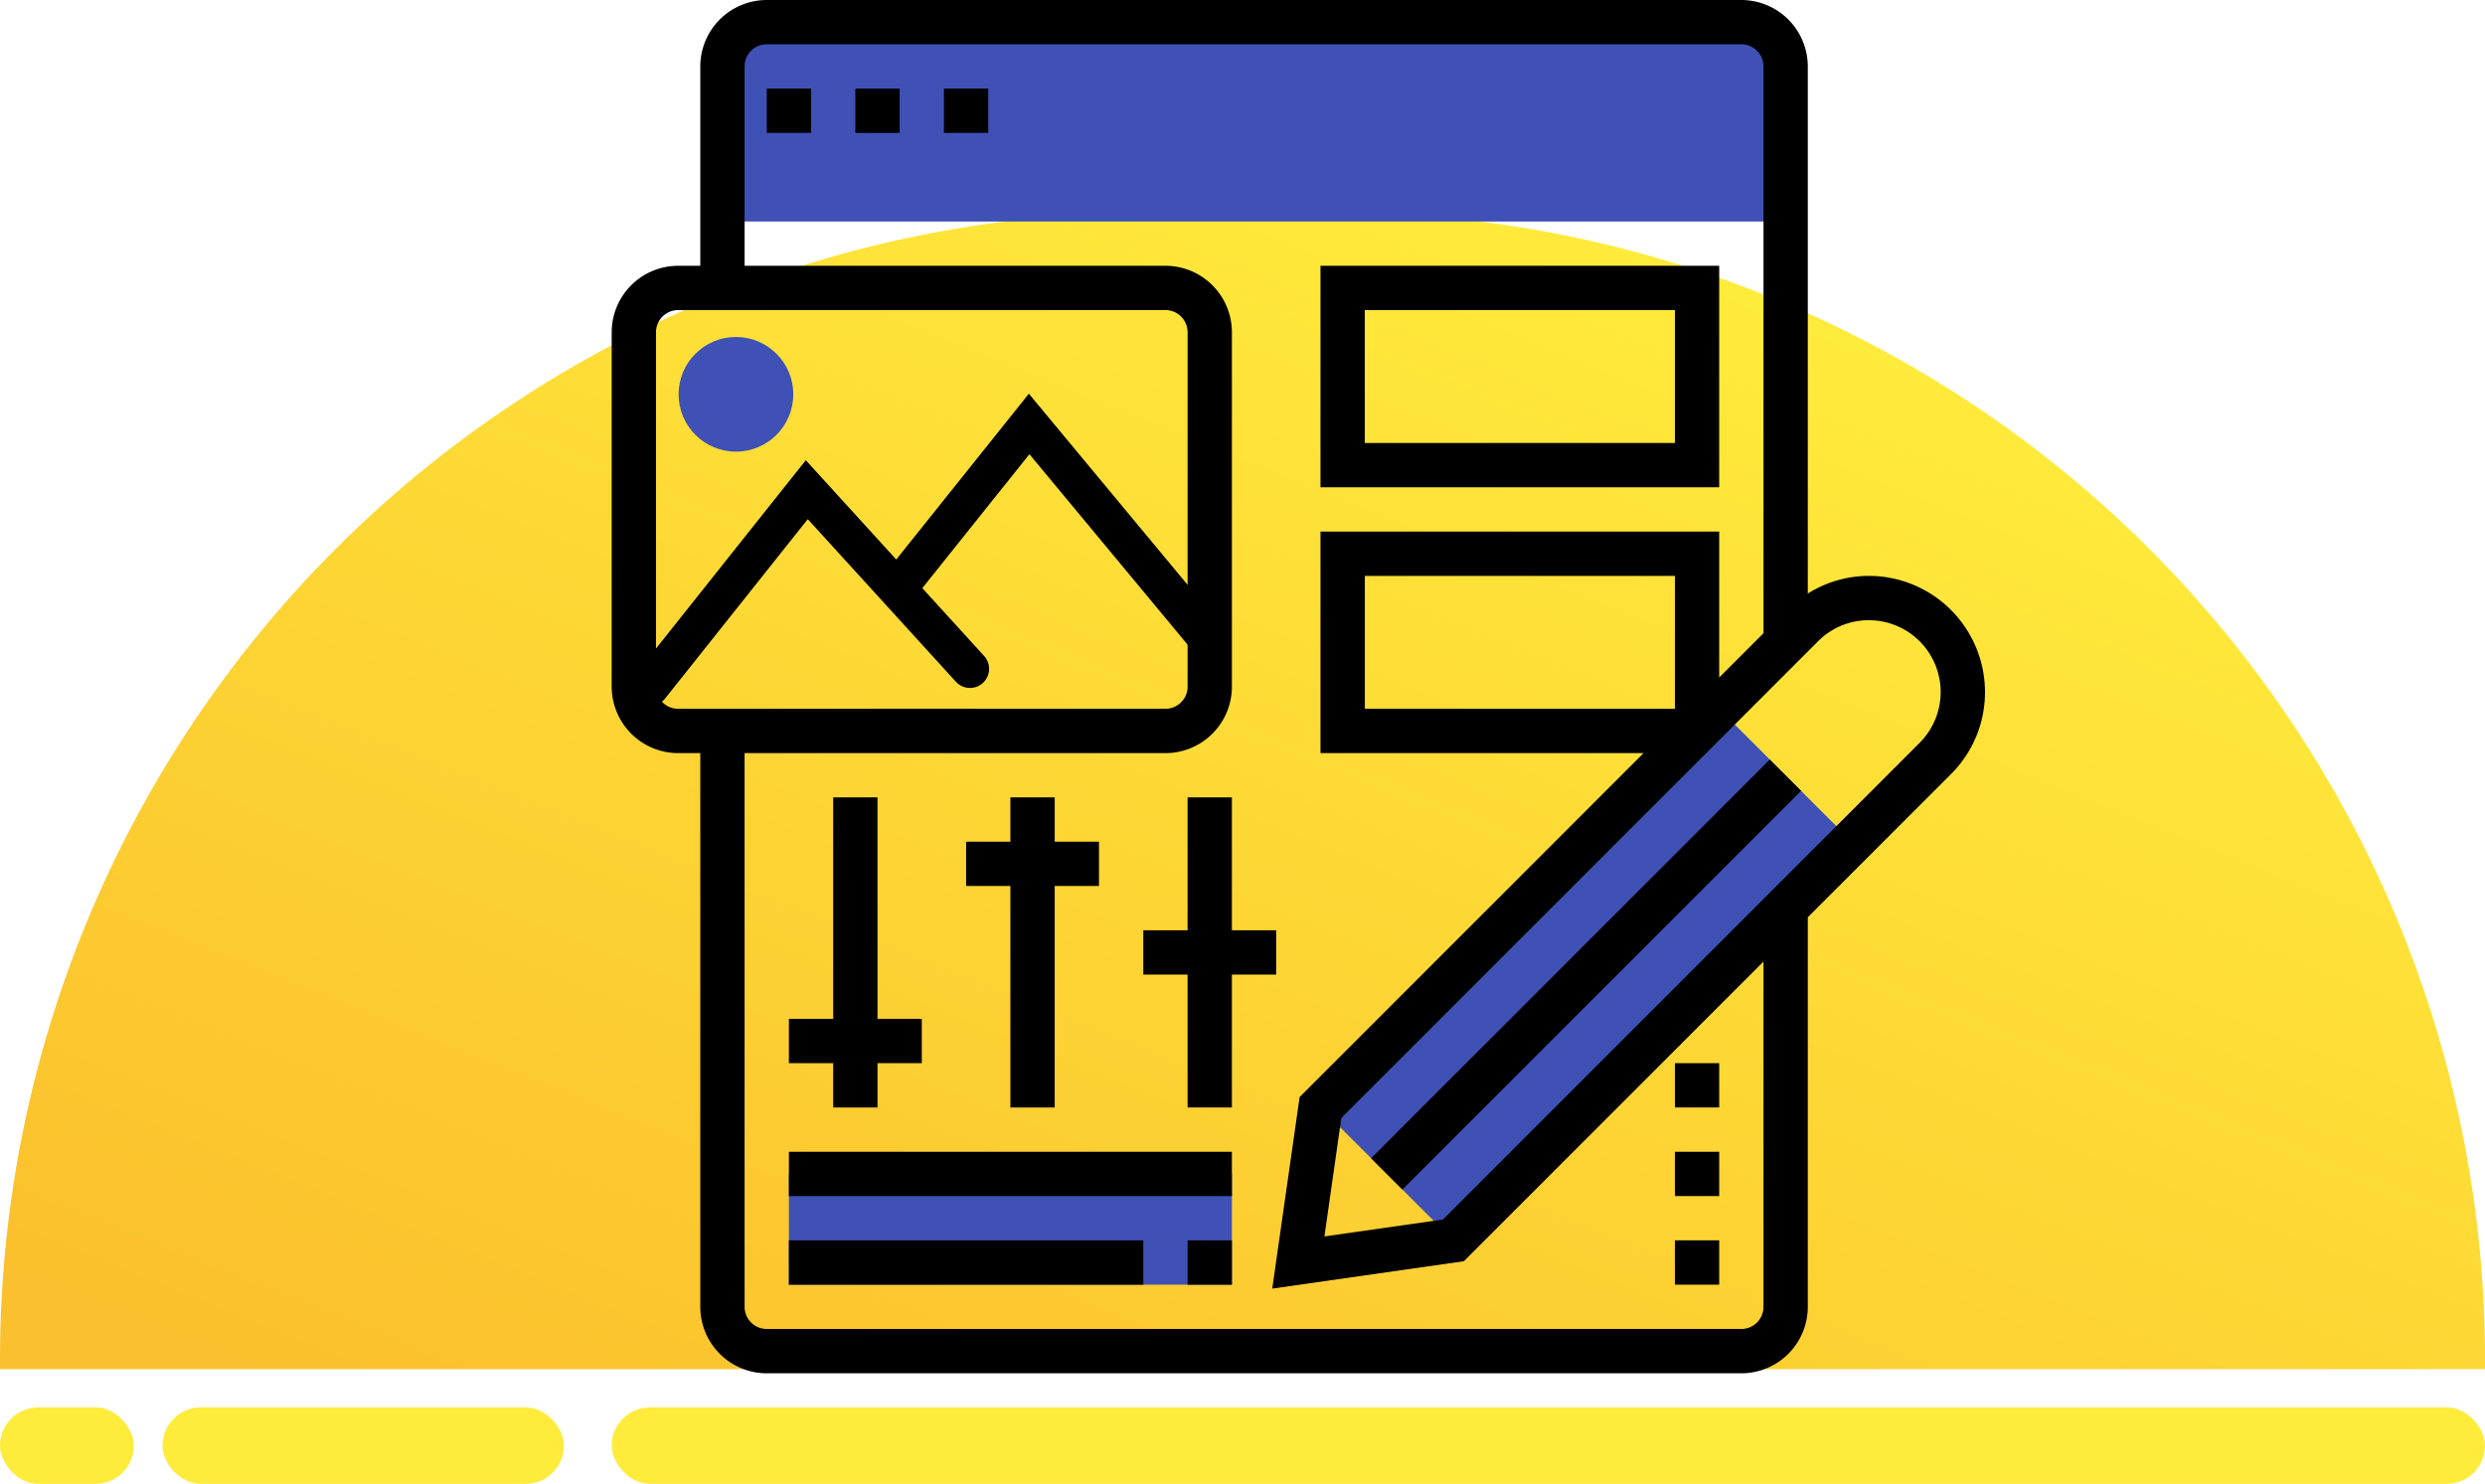 <svg xmlns="http://www.w3.org/2000/svg" xmlns:xlink="http://www.w3.org/1999/xlink" width="260" height="155.258" viewBox="0 0 260 155.258"><defs><linearGradient id="linear-gradient" x1="0.763" y1="0.122" x2="0.042" y2="0.953" gradientUnits="objectBoundingBox"><stop offset="0" stop-color="#ffeb3b"></stop><stop offset="1" stop-color="#fbc02d"></stop></linearGradient></defs><g id="order_product" data-name="order product" transform="translate(-691 -853.742)"><path id="Rectangle_12" data-name="Rectangle 12" d="M120,0h20A120,120,0,0,1,260,120v1a0,0,0,0,1,0,0H0a0,0,0,0,1,0,0v-1A120,120,0,0,1,120,0Z" transform="translate(691 876)" fill="url(#linear-gradient)"></path><g id="_012-front_end" data-name="012-front end" transform="translate(754 852.742)"><g id="Group_9" data-name="Group 9" transform="translate(12.588 3.318)"><path id="Path_33" data-name="Path 33" d="M117.24,22.858H6V6.635A4.634,4.634,0,0,1,10.635,2h101.97a4.634,4.634,0,0,1,4.635,4.635Z" transform="translate(-6 -2)" fill="#3f51b5"></path><path id="Path_34" data-name="Path 34" d="M0,0H58.994V19.664H0Z" transform="translate(62.553 113.555) rotate(-45)" fill="#3f51b5"></path><path id="Path_35" data-name="Path 35" d="M9,54H55.35V65.588H9Z" transform="translate(-2.047 66.51)" fill="#3f51b5"></path></g><path id="Path_36" data-name="Path 36" d="M144.685,73.406a12.164,12.164,0,0,0-12.148-12.151,12.041,12.041,0,0,0-6.392,1.849V7.953A6.961,6.961,0,0,0,119.193,1H17.223A6.961,6.961,0,0,0,10.27,7.953V28.81H7.953A6.961,6.961,0,0,0,1,35.763v37.08A6.961,6.961,0,0,0,7.953,79.8H10.27v57.938a6.961,6.961,0,0,0,6.953,6.952h101.97a6.961,6.961,0,0,0,6.953-6.952V96.977l14.983-14.983A12.066,12.066,0,0,0,144.685,73.406ZM5.635,72.843V35.763a2.32,2.32,0,0,1,2.318-2.318H58.938a2.32,2.32,0,0,1,2.317,2.318v37.08a2.32,2.32,0,0,1-2.317,2.317H7.953A2.32,2.32,0,0,1,5.635,72.843Zm115.875,64.89a2.318,2.318,0,0,1-2.318,2.317H17.223a2.318,2.318,0,0,1-2.318-2.317V79.8H58.938a6.961,6.961,0,0,0,6.953-6.953V35.763a6.961,6.961,0,0,0-6.953-6.953H14.905V7.953a2.32,2.32,0,0,1,2.318-2.318h101.97a2.32,2.32,0,0,1,2.318,2.318v59.3l-4.635,4.635V56.62H75.16V79.8h33.8L72.977,115.781l-2.864,20.046,20.046-2.864,31.351-31.351ZM112.24,75.16H79.8V61.255H112.24Zm25.611,3.557L87.971,128.6l-12.4,1.771,1.771-12.4,49.88-49.877h0a7.447,7.447,0,0,1,5.312-2.2,7.515,7.515,0,0,1,5.314,12.827Z"></path><path id="Path_37" data-name="Path 37" d="M12,5h4.635V9.635H12Z" transform="translate(14.493 5.27)"></path><path id="Path_38" data-name="Path 38" d="M8,5h4.635V9.635H8Z" transform="translate(9.223 5.27)"></path><path id="Path_39" data-name="Path 39" d="M16,5h4.635V9.635H16Z" transform="translate(19.763 5.27)"></path><path id="Path_43" data-name="Path 43" d="M0,0H58.994V4.635H0Z" transform="translate(80.454 122.186) rotate(-45)"></path><path id="Path_44" data-name="Path 44" d="M74.715,13H33V36.175H74.715ZM70.08,31.54H37.635V17.635H70.08Z" transform="translate(42.16 15.81)"></path><path id="Path_45" data-name="Path 45" d="M9,57H46.08v4.635H9Z" transform="translate(10.54 73.78)"></path><path id="Path_46" data-name="Path 46" d="M9,53H55.35v4.635H9Z" transform="translate(10.54 68.51)"></path><path id="Path_47" data-name="Path 47" d="M13.635,69.445H18.27V64.81h4.635V60.175H18.27V37H13.635V60.175H9V64.81h4.635Z" transform="translate(10.54 47.43)"></path><path id="Path_48" data-name="Path 48" d="M21.635,69.445H26.27V46.27h4.635V41.635H26.27V37H21.635v4.635H17V46.27h4.635Z" transform="translate(21.08 47.43)"></path><path id="Path_49" data-name="Path 49" d="M38.905,55.54V50.905H34.27V37H29.635V50.905H25V55.54h4.635V69.445H34.27V55.54Z" transform="translate(31.62 47.43)"></path><path id="Path_50" data-name="Path 50" d="M27,57h4.635v4.635H27Z" transform="translate(34.255 73.78)"></path><path id="Path_51" data-name="Path 51" d="M49,53h4.635v4.635H49Z" transform="translate(63.24 68.51)"></path><path id="Path_52" data-name="Path 52" d="M49,57h4.635v4.635H49Z" transform="translate(63.24 73.78)"></path><path id="Path_53" data-name="Path 53" d="M49,49h4.635v4.635H49Z" transform="translate(63.24 63.24)"></path></g><path id="Path_54" data-name="Path 54" d="M762.26,925.585l16.392-20.606,17.075,18.744" transform="translate(-3.24)" fill="none" stroke="#000" stroke-linecap="round" stroke-width="4"></path><path id="Path_55" data-name="Path 55" d="M786.265,912.87,799.676,896.1l18.569,22.361" transform="translate(-1 2)" fill="none" stroke="#000" stroke-width="4"></path><circle id="Ellipse_6" data-name="Ellipse 6" cx="6" cy="6" r="6" transform="translate(762 889)" fill="#3f51b5"></circle><g id="Group_13" data-name="Group 13" transform="translate(-276 -6)"><rect id="Rectangle_16" data-name="Rectangle 16" width="196" height="8" rx="4" transform="translate(1031 1007)" fill="#ffeb3b"></rect><rect id="Rectangle_17" data-name="Rectangle 17" width="42" height="8" rx="4" transform="translate(984 1007)" fill="#ffeb3b"></rect><rect id="Rectangle_18" data-name="Rectangle 18" width="14" height="8" rx="4" transform="translate(967 1007)" fill="#ffeb3b"></rect></g></g></svg>